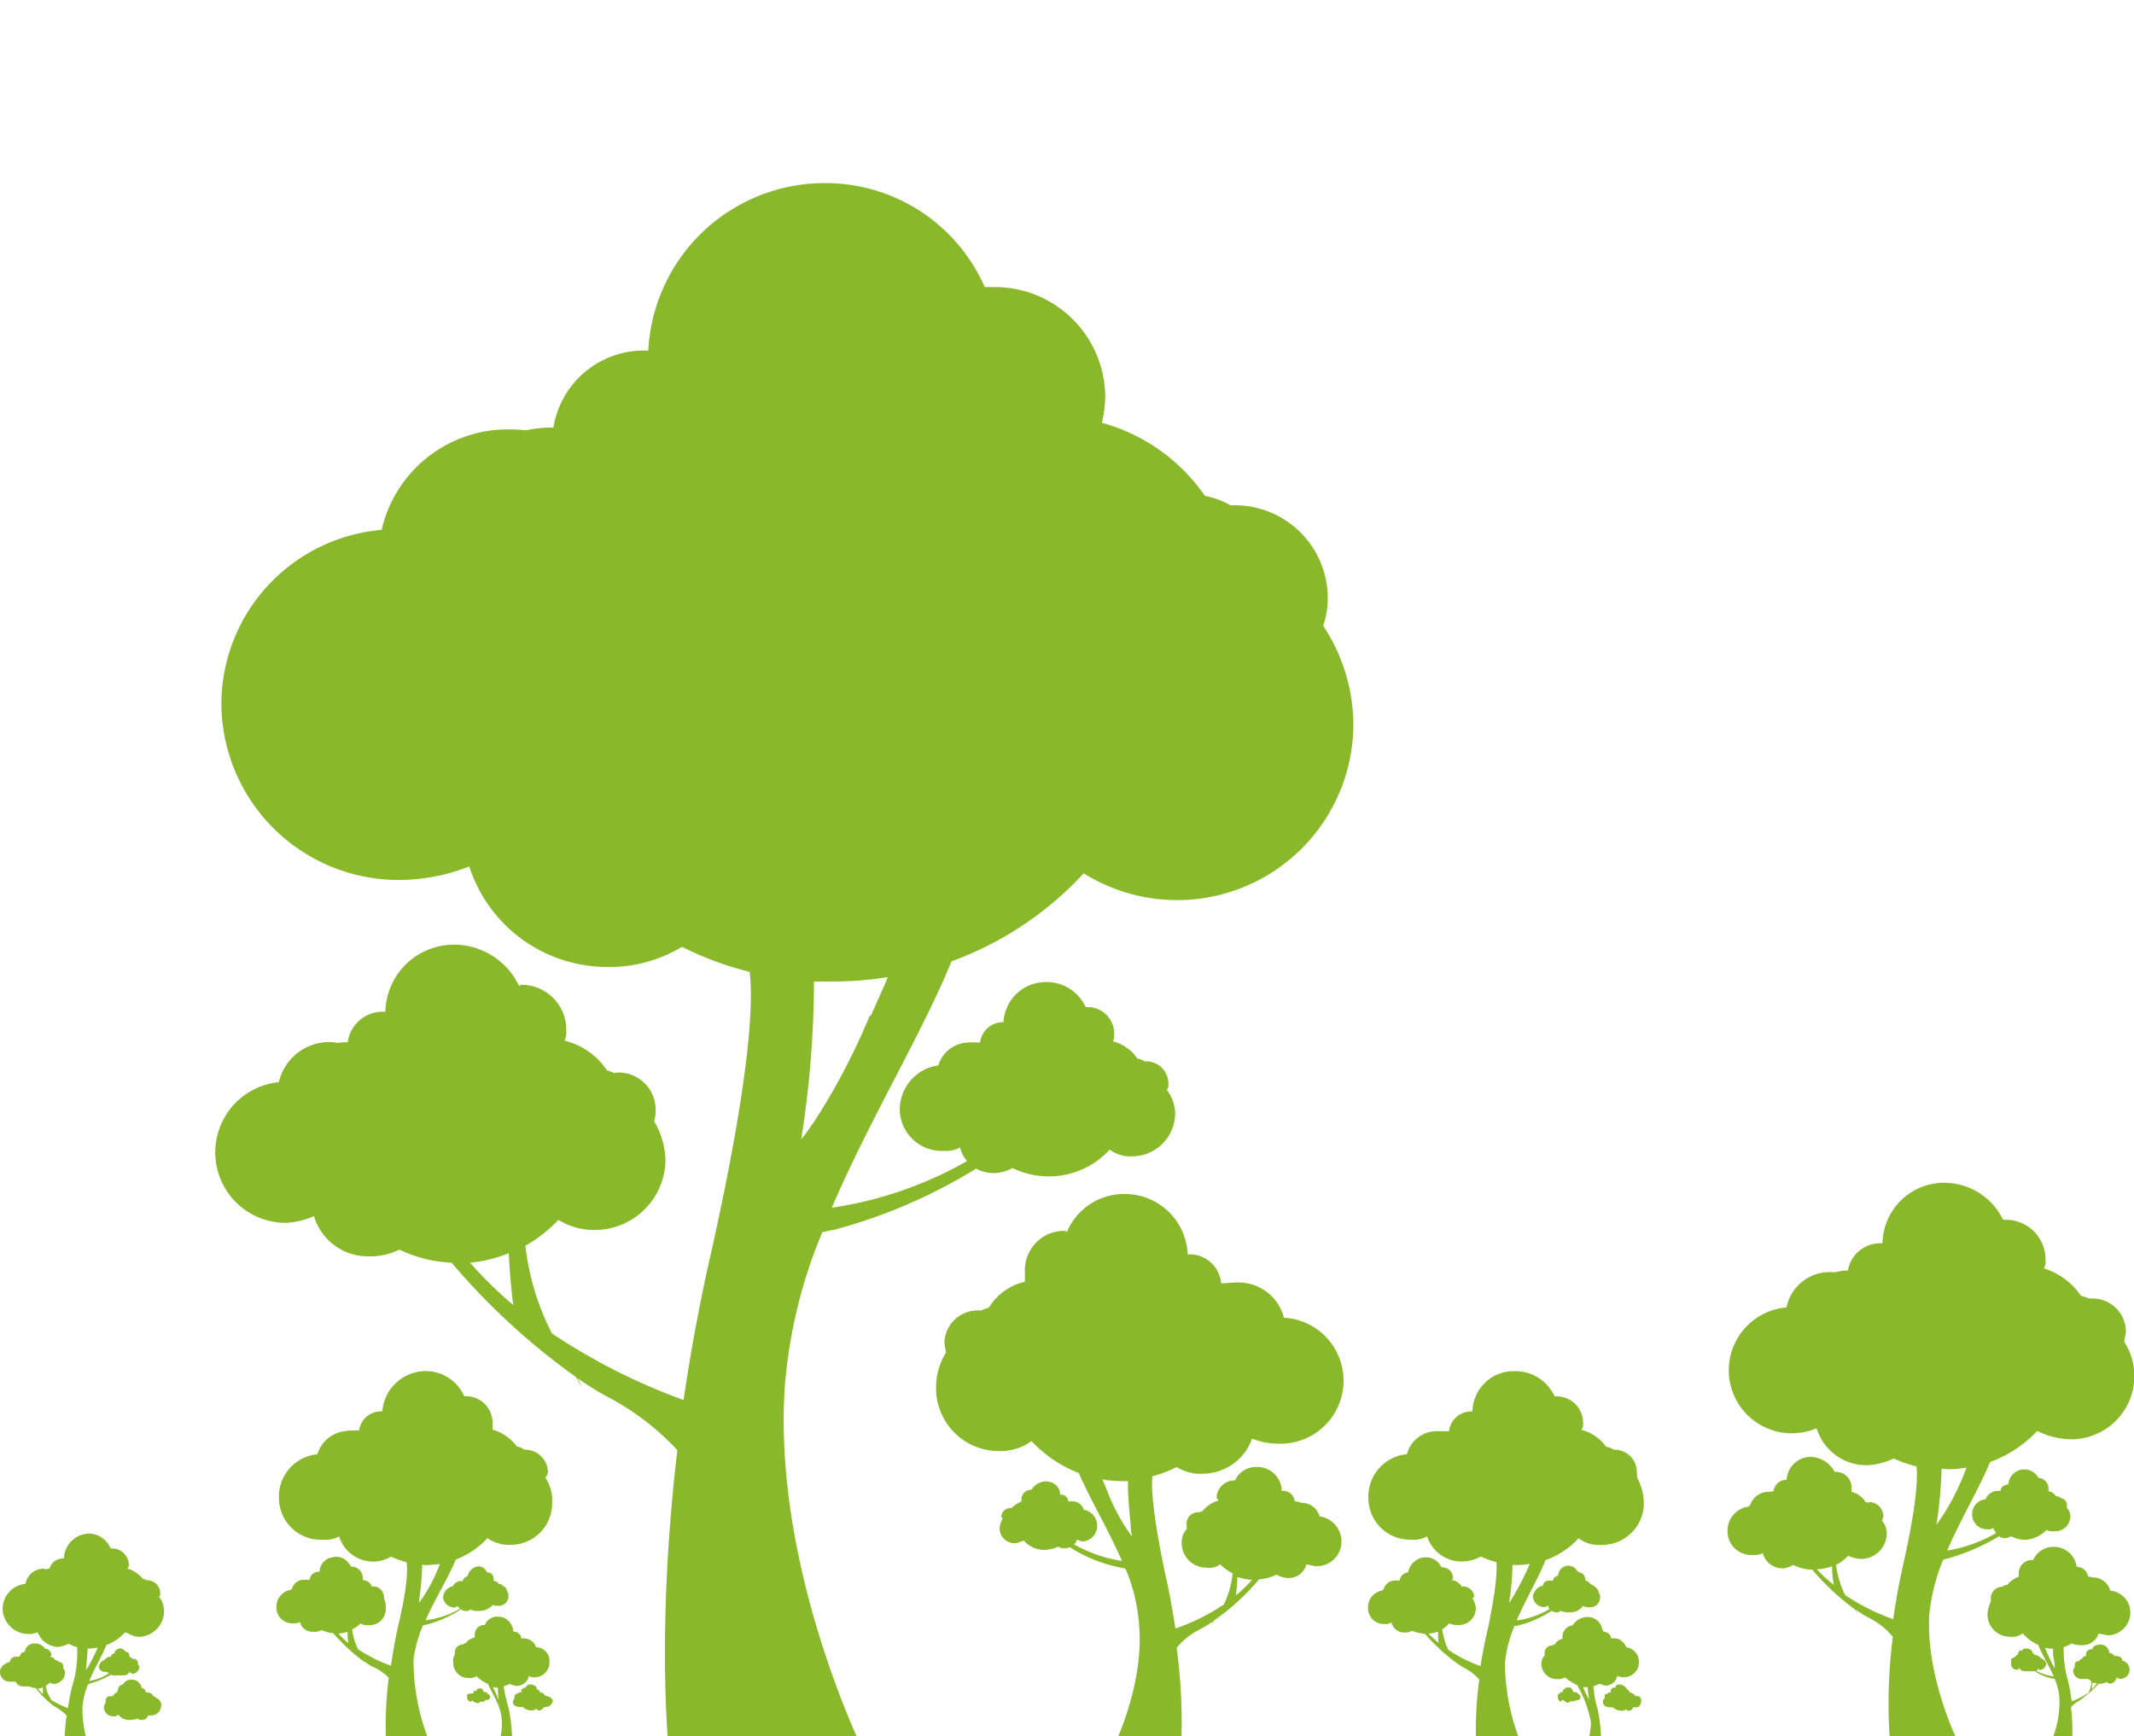 <svg id="Layer_1" data-name="Layer 1" xmlns="http://www.w3.org/2000/svg" viewBox="0 0 186.44 151.7"><defs><style>.cls-1{fill:#89b82b;fill-rule:evenodd;}</style></defs><path class="cls-1" d="M116,52.15a8.12,8.12,0,0,0-8-8c-.17,0-.34,0-.51,0a7.14,7.14,0,0,0-2.22-.82,16.14,16.14,0,0,0-9-6.39,11.06,11.06,0,0,0,.29-2.2,9.65,9.65,0,0,0-9.65-9.66h-.88A15.18,15.18,0,0,0,72,16,15.42,15.42,0,0,0,56.64,30.63h-.29a8,8,0,0,0-8,6.73h-.23a10.31,10.31,0,0,0-2.17.24,14.72,14.72,0,0,0-1.49-.08,11.31,11.31,0,0,0-11.12,8.78,15.31,15.31,0,0,0-14,15.22,15.49,15.49,0,0,0,15.5,15.37A17,17,0,0,0,41,75.71a12.66,12.66,0,0,0,12.14,8.78,12.17,12.17,0,0,0,6.44-1.76,28.52,28.52,0,0,0,5.92,2.19c.33,2.83,0,9.31-3.29,24.17-1.08,4.67-1.88,9.11-2.49,13.24a53.35,53.35,0,0,1-11.5-5.82,22.34,22.34,0,0,1-2.32-7.66,12.14,12.14,0,0,0,2.88-2.26,6,6,0,0,0,3.22.88,6.18,6.18,0,0,0,6.14-6.15,7,7,0,0,0-1-3.36,2.65,2.65,0,0,0,.14-1A3.25,3.25,0,0,0,54,93.71a1.28,1.28,0,0,0-.34.06,2.82,2.82,0,0,0-.63-.24,6.23,6.23,0,0,0-3.71-2.6,1.8,1.8,0,0,0,.15-.88,3.91,3.91,0,0,0-3.8-4c-.15,0-.3,0-.3.15a6.29,6.29,0,0,0-5.7-3.66,6,6,0,0,0-6,5.86h-.29a3.08,3.08,0,0,0-3,2.67l-.21,0a4,4,0,0,0-.7.06,3.45,3.45,0,0,0-.72-.08,4.53,4.53,0,0,0-4.39,3.51,6.16,6.16,0,0,0,.58,12.29,6.74,6.74,0,0,0,2.49-.59,4.93,4.93,0,0,0,4.83,3.52,5.72,5.72,0,0,0,2.63-.59,11.79,11.79,0,0,0,4.56,1.14,59.91,59.91,0,0,0,10.88,10c.66,1.16.53.86.14.09a24,24,0,0,0,3,1.84,22.79,22.79,0,0,1,5.71,4.45c-1.89,15.93-.74,26.31-.74,26.31h17s-7.91-16-6.88-31.78a43.71,43.71,0,0,1,3.28-13.57c.36-.09.72-.17,1.1-.23a46.51,46.51,0,0,0,12.34-5.33,3.19,3.19,0,0,0,1.56.39,3.34,3.34,0,0,0,1.61-.44,7.34,7.34,0,0,0,3.08.73,7.19,7.19,0,0,0,5.42-2.34,3,3,0,0,0,1.91.59,3.78,3.78,0,0,0,3.81-3.81,3.55,3.55,0,0,0-.73-2c.14-.15.14-.29.14-.59a1.94,1.94,0,0,0-1.9-1.9H100a1.74,1.74,0,0,0-.63-.25,3.74,3.74,0,0,0-2.17-1.51c.14-.15.14-.29.14-.58A2.31,2.31,0,0,0,95,88h-.15a3.74,3.74,0,0,0-3.51-2.19,3.7,3.7,0,0,0-3.67,3.51h-.14a2,2,0,0,0-1.9,1.77h0c-.12,0-.24,0-.36,0a4.16,4.16,0,0,0-.66,0,2.81,2.81,0,0,0-2.63,2,3.91,3.91,0,0,0-3.37,3.81,3.66,3.66,0,0,0,3.81,3.66,2.57,2.57,0,0,0,1.46-.3,2.65,2.65,0,0,0,.61,1.19,33.86,33.86,0,0,1-11.82,4.08C76,97.76,80.51,90.4,83.13,84a29.45,29.45,0,0,0,11.55-7.69,15.4,15.4,0,0,0,23.56-13,15.84,15.84,0,0,0-2.64-8.64A7.21,7.21,0,0,0,116,52.15Zm-75,58.19a11.94,11.94,0,0,0,3.45-.84c.1,2.11.3,3.84.39,4.53A36.31,36.31,0,0,1,41.07,110.34Zm35-21.61c-.11.26-.22.52-.34.78a56.34,56.34,0,0,1-4.59,8.59h0c-.09.12-.17.24-.26.35A10.9,10.9,0,0,1,70,99.55a89.92,89.92,0,0,0,1.11-13.08v-.71c.55,0,1.1,0,1.66,0a30.16,30.16,0,0,0,4.79-.38c-.12.3-.24.59-.37.89C76.81,87.11,76.46,87.9,76.1,88.73Z"/><path class="cls-1" d="M115.29,132.5a1.59,1.59,0,0,0-1.6-1.18,1.41,1.41,0,0,0-.58-.14l0,0a1,1,0,0,0-1.13-.9s0-.07,0-.1a2.14,2.14,0,0,0-2.18-2,2,2,0,0,0-1.9,1.18h-.15a1.57,1.57,0,0,0-1.46,1.46c0,.15.15.15.15.3a2.67,2.67,0,0,0-1.38.92,1.83,1.83,0,0,0-.28.1h-.1a1,1,0,0,0-1,1.18v.29a1.67,1.67,0,0,0-.44,1.17,2.16,2.16,0,0,0,2.19,2.2,1.58,1.58,0,0,0,1.17-.29,4.8,4.8,0,0,0,1.09.79,8,8,0,0,1-.77,2.72,18.49,18.49,0,0,1-4.23,2.1c-.22-1.48-.5-3.07-.88-4.74-1.11-5.25-1.23-7.55-1.13-8.56a11.86,11.86,0,0,0,2.12-.81,4,4,0,0,0,2.34.58,4.59,4.59,0,0,0,4.25-3.07,5.9,5.9,0,0,0,2.19.44,5.5,5.5,0,0,0,.59-11,4.09,4.09,0,0,0-4-3.08,7.15,7.15,0,0,0-1,.06c-.11,0-.21,0-.32,0h-.17a2.75,2.75,0,0,0-2.77-2.52h-.15a5.49,5.49,0,0,0-5.56-5.27,5.39,5.39,0,0,0-5,3.36c0-.14-.15-.14-.3-.14a3.43,3.43,0,0,0-3.36,3.51V112a4.94,4.94,0,0,0-3.15,2.27,3,3,0,0,0-.65.23l-.3,0a2.91,2.91,0,0,0-2.93,2.78,5,5,0,0,0,.15.88,5.87,5.87,0,0,0-.88,3.22,5.49,5.49,0,0,0,5.42,5.41,4.65,4.65,0,0,0,2.92-.87,11.2,11.2,0,0,0,4.13,2.79c1,2.31,2.57,4.92,3.77,7.68a12.14,12.14,0,0,1-4.19-1.45.92.92,0,0,0,.27-.4c.15,0,.29.15.44.15a1.34,1.34,0,0,0,1.31-1.35s0-.06,0-.1h0a1.39,1.39,0,0,0-1.17-1.32,1,1,0,0,0-.88-.73.25.25,0,0,0-.11,0,.65.65,0,0,0-.18,0h-.18a.62.62,0,0,0-.56-.59h-.15a1.09,1.09,0,0,0-.62-1,.7.7,0,0,0-.17-.09l-.06,0a1.09,1.09,0,0,0-.3-.07h-.17a1.51,1.51,0,0,0-1.18.73.84.84,0,0,0-.88.88v.14a3,3,0,0,0-.88.59h-.15a.78.78,0,0,0-.73.73.14.14,0,0,0,.14.14,2.22,2.22,0,0,0-.29.88,1.32,1.32,0,0,0,1.32,1.32,1,1,0,0,0,.5-.15.93.93,0,0,0,.3-.09,2.38,2.38,0,0,0,1.85.82,3.59,3.59,0,0,0,1.17-.29c.15.14.3.14.59.14a1,1,0,0,0,.41-.09A12.73,12.73,0,0,0,98.05,137l.28.07a15.35,15.35,0,0,1,1.19,4.9C100,147.56,97,153.26,97,153.26h6.16a48.43,48.43,0,0,0-.36-9.28,6.44,6.44,0,0,1,2.1-1.65,7.87,7.87,0,0,0,1.06-.66c-.13.29-.16.38.11-.08A20.27,20.27,0,0,0,110,138a4.11,4.11,0,0,0,1.52-.41,2.15,2.15,0,0,0,1,.29,1.59,1.59,0,0,0,1.61-1.17c.29,0,.58.14.88.14a2.15,2.15,0,0,0,2.19-2.2A2.21,2.21,0,0,0,115.29,132.5Zm-19-3.24a9.94,9.94,0,0,0,1.73.16c.17,0,.35,0,.52,0,0,1.37.14,2.8.24,3.76,0,.54.1.93.11,1.07a17.32,17.32,0,0,1-2-3.57C96.7,130.17,96.49,129.7,96.31,129.26ZM108,139.38c0-.27.09-.86.11-1.59a4.69,4.69,0,0,0,1.28.25A12,12,0,0,1,108,139.38Z"/><path class="cls-1" d="M143,128.57a1.93,1.93,0,0,0-1.8-1.89,1.2,1.2,0,0,0-.2,0,1.61,1.61,0,0,0-.69-.27,3.71,3.71,0,0,0-2.15-1.47.88.88,0,0,0,.15-.59,2.31,2.31,0,0,0-2.35-2.34h-.14a3.77,3.77,0,0,0-3.52-2.2,3.6,3.6,0,0,0-3.66,3.52h-.15a1.93,1.93,0,0,0-1.89,1.73h-.17a2.22,2.22,0,0,0-.37,0,.72.72,0,0,0-.19,0,3.1,3.1,0,0,0-.54,0,2.68,2.68,0,0,0-2.41,2,3.72,3.72,0,0,0-3.37,3.81,3.63,3.63,0,0,0,3.67,3.66,2.42,2.42,0,0,0,1.46-.29,3.17,3.17,0,0,0,3.08,2.2,3.34,3.34,0,0,0,1.61-.44,6.82,6.82,0,0,0,1.36.49c.08.7,0,2.28-.76,5.91-.27,1.12-.47,2.19-.62,3.18a12.65,12.65,0,0,1-2.81-1.42,5.55,5.55,0,0,1-.53-1.81,1.91,1.91,0,0,0,.59-.51,1.82,1.82,0,0,0,.88.15,1.47,1.47,0,0,0,1.46-1.46,2,2,0,0,0-.29-.88l.15-.15a1,1,0,0,0-.88-.88h0l-.1,0,0,0-.12,0a1.15,1.15,0,0,0-.84-.55l-.05,0h0c.13-.12.13-.14.13-.28a.94.94,0,0,0-.86-.84.42.42,0,0,0-.15,0h0a1.47,1.47,0,0,0-1.46-.87h0a1.22,1.22,0,0,0-.38.07,1.63,1.63,0,0,0-1.08,1.25.77.77,0,0,0-.72.7h0a1.25,1.25,0,0,0-.19,0h-.23a1.06,1.06,0,0,0-1,.79l-.17.1a1.47,1.47,0,0,0-1.18,1.45,1.38,1.38,0,0,0,1.46,1.46.92.92,0,0,0,.59-.14,1.12,1.12,0,0,0,1.17.88.88.88,0,0,0,.59-.15,4.5,4.5,0,0,0,1.17.27,16.76,16.76,0,0,0,2.7,2.51c0,.07,0,.07,0,0,.23.16.44.31.6.4a4.49,4.49,0,0,1,1.44,1.09,32.2,32.2,0,0,0-.24,6.37h4.23a19.15,19.15,0,0,1-1.75-7.77,11.06,11.06,0,0,1,.84-3.3l.19,0a9.53,9.53,0,0,0,2.68-1.08h0l.37-.23a.84.84,0,0,0,.43.13c.15,0,.29,0,.29-.15a1.84,1.84,0,0,0,.88.15h.08a1.32,1.32,0,0,0,1-.48l.1-.09a.49.49,0,0,0,.33.13h.24a.84.84,0,0,0,.88-.87.55.55,0,0,0-.14-.44V139a1.34,1.34,0,0,0-.7-.58.7.7,0,0,0-.18-.2.5.5,0,0,0-.27-.11v-.14a.63.63,0,0,0-.59-.59c0-.05-.08-.07-.11-.11a.89.89,0,0,0-1.67.41.49.49,0,0,0-.21.08.37.37,0,0,0-.23.35h-.26l-.06,0c-.29,0-.56.15-.56.44a1.08,1.08,0,0,0-.88,1,1,1,0,0,0,.88.87.54.54,0,0,0,.44-.15.5.5,0,0,0,.13.32,7.55,7.55,0,0,1-2.87,1c.81-1.9,1.9-3.69,2.51-5.27a7,7,0,0,0,2.89-1.91,2.94,2.94,0,0,0,1.9.58,3.66,3.66,0,0,0,3.81-3.66,4.91,4.91,0,0,0-.58-2.2Zm-18.17,14.17a3,3,0,0,0,.81-.17c0,.44,0,.81.07,1A10.44,10.44,0,0,1,124.81,142.74Zm7.1-3.24a23.64,23.64,0,0,0,.21-2.75l.31,0a7.88,7.88,0,0,0,1.2-.1,24.17,24.17,0,0,1-1.78,3.4S131.88,139.82,131.91,139.5Z"/><path class="cls-1" d="M142.92,148.21l-.14-.12s0,0,0,0a.18.18,0,0,0-.1-.09.29.29,0,0,0-.25-.09h0c-.14-.14-.14-.28-.28-.28a.7.7,0,0,0-.37-.37.38.38,0,0,0-.21-.07h0c-.27,0-.41,0-.42.26l0,0h-.14a.32.32,0,0,0-.29.29v.15h-.06c-.11,0-.2,0-.21.12h0s0,0,0,0h-.11c-.15,0-.15.14-.15.29v.15c-.14,0-.14.15-.14.29,0,.29.29.44.58.44h.29a1.06,1.06,0,0,0,.72.3.52.52,0,0,0,.44-.15.15.15,0,0,0,.15.15c.29,0,.43-.15.43-.3h.29c.29,0,.44-.29.44-.59A.37.37,0,0,0,142.92,148.21Z"/><path class="cls-1" d="M142.08,143.93a1.07,1.07,0,0,0-.44-.56.82.82,0,0,0-.56-.21.91.91,0,0,0-.23,0h-.09a.61.61,0,0,0-.46-.54.44.44,0,0,0-.24-.07,2,2,0,0,0-.09-.26,1.29,1.29,0,0,0-1.26-1,1.55,1.55,0,0,0-1.32.73,1,1,0,0,0-.88.89v.29a.9.9,0,0,0-.65.46.7.7,0,0,0-.23.11l-.09,0h0a.67.67,0,0,0-.59.73v.15a1.11,1.11,0,0,0-.29.74,1.35,1.35,0,0,0,1.46,1.32.88.88,0,0,0,.59-.15,5.53,5.53,0,0,0,1.09.69A10.3,10.3,0,0,1,139,150.5a7.46,7.46,0,0,1-.59,2.64h1.46a15.11,15.11,0,0,0-.29-3.81,7.5,7.5,0,0,1-.36-2,2.78,2.78,0,0,0,.49-.19c.14,0,.44.15.58.15a1.05,1.05,0,0,0,1-.82l0-.06a.88.88,0,0,0,.58.14,1.31,1.31,0,0,0,1.32-1.32A1.29,1.29,0,0,0,142.08,143.93Zm-3.25,4.58a10.37,10.37,0,0,1-.52-1.09c.09,0,.17,0,.25,0l.15,0C138.74,147.86,138.8,148.32,138.83,148.51Z"/><path class="cls-1" d="M137.84,148c0-.14-.15-.14-.29-.14s-.15-.14-.15-.14c-.14-.28-.15-.28-.43-.28h0c-.14,0-.14,0-.29.14s-.14,0-.14.14h0v.14h-.15a.13.13,0,0,0-.14.13h0a.15.15,0,0,0-.15.15h0v.13h0s0,0,0,0c0,.26.14.4.28.4l.13-.13h0s0,0,.05,0,.25.24.38.24a.42.42,0,0,0,.27-.13h.19a.26.26,0,0,0,.14,0,.14.14,0,0,0,.1-.08l0,0h.15a.31.31,0,0,0,.29-.29h0A.32.32,0,0,0,137.84,148Z"/><path class="cls-1" d="M168.55,141.12a16.88,16.88,0,0,1,1.22-4.84l.42-.11a18.39,18.39,0,0,0,4.45-1.93,1,1,0,0,0,.52.16c.29,0,.44-.15.59-.15a2.69,2.69,0,0,0,1.17.3,2.9,2.9,0,0,0,1.9-.88.71.71,0,0,0,.43.13s.07,0,.12,0a.45.45,0,0,0,.11,0h.08a1.32,1.32,0,0,0,1.32-1.31,1.09,1.09,0,0,0-.3-.73v-.29a.62.62,0,0,0-.49-.56.77.77,0,0,0-.48-.18.88.88,0,0,0-.64-.43V130a.94.94,0,0,0-.88-.87,1.4,1.4,0,0,0-2.63.57h0a.54.54,0,0,0-.21.05.61.61,0,0,0-.48.52h0l-.14,0h-.16a.88.88,0,0,0-.4.11,1.09,1.09,0,0,0-.6.63,1.28,1.28,0,0,0-1.17,1.31,1.3,1.3,0,0,0,1.32,1.31h0l.09,0s.05,0,.08,0a.57.57,0,0,0,.35-.12h0a1,1,0,0,0,.15.29,1.3,1.3,0,0,0,.1.15,12.15,12.15,0,0,1-4.27,1.53c1.21-2.82,2.82-5.45,3.74-7.73a10.54,10.54,0,0,0,4.12-2.72,6.78,6.78,0,0,0,3.07.73,5.52,5.52,0,0,0,4.54-8.51c0-.29.14-.58.14-1a2.91,2.91,0,0,0-2.92-2.79h-.16l-.15,0a3.29,3.29,0,0,0-.69-.23,6.1,6.1,0,0,0-3.24-2.4,1.14,1.14,0,0,0,.14-.73,3.47,3.47,0,0,0-3.51-3.52H175a5.71,5.71,0,0,0-5.12-3.23,5.37,5.37,0,0,0-5.41,5.28h-.15a2.88,2.88,0,0,0-2.88,2.39c-.07,0-.14,0-.21,0a3,3,0,0,0-.85.14h-.3a3.84,3.84,0,0,0-4,3.08,5.51,5.51,0,0,0,.44,11,5.71,5.71,0,0,0,2.19-.44,4.57,4.57,0,0,0,4.39,3.23,6,6,0,0,0,2.34-.59,11.4,11.4,0,0,0,2,.69c.11,1.07,0,3.43-1.18,8.64-.37,1.66-.65,3.24-.86,4.71a18.63,18.63,0,0,1-4.2-2.11,8.2,8.2,0,0,1-.79-2.64,3.19,3.19,0,0,0,1.05-.8,2.93,2.93,0,0,0,1.18.29,2.26,2.26,0,0,0,2.2-2.2,1.7,1.7,0,0,0-.44-1.17.53.53,0,0,0,.14-.43,1.25,1.25,0,0,0-1.17-1.17.2.2,0,0,0-.13.06.77.77,0,0,0-.26-.07,1.87,1.87,0,0,0-1.22-.87v-.44a1.36,1.36,0,0,0-1.47-1.32,2.48,2.48,0,0,0-2-1.31,2.12,2.12,0,0,0-2.2,2,1.13,1.13,0,0,0-1.14,1H155a1.54,1.54,0,0,0-.31.05l-.09,0a.66.66,0,0,0-.15,0h0a1.7,1.7,0,0,0-1.56,1.2,1.32,1.32,0,0,0-.2.12l-.08,0a2.12,2.12,0,0,0-1.68,2,2.08,2.08,0,0,0,2.2,2.2,1.8,1.8,0,0,0,.88-.15,1.78,1.78,0,0,0,1.77,1.32,2.1,2.1,0,0,0,.88-.3,4.09,4.09,0,0,0,1.68.42,21.75,21.75,0,0,0,3.76,3.5c.27.47.21.34.06,0a8.62,8.62,0,0,0,1.09.69,6.38,6.38,0,0,1,2.12,1.67,45.68,45.68,0,0,0-.24,9.32h6S168.26,146.69,168.55,141.12Zm-9.78-4a4.29,4.29,0,0,0,1.29-.26c0,.77.12,1.38.15,1.62A12.87,12.87,0,0,1,158.77,137.17Zm11.43-8.74a10.46,10.46,0,0,0,1.6-.14,20.58,20.58,0,0,1-2.62,5,39.29,39.29,0,0,0,.45-4.91Z"/><path class="cls-1" d="M182.14,148.39Z"/><path class="cls-1" d="M185.42,145.1h0s0,0,0,0c0-.27-.28-.41-.56-.41h-.06l-.1,0h0c0-.13-.28-.26-.42-.27h0a.79.79,0,0,0-.66-.72h-.09c-.42,0-.7.14-.72.41h0l-.08,0h-.07a.47.47,0,0,0-.41.34.26.26,0,0,0,0,.1v.14h0a.47.47,0,0,0-.38.27h0a.26.26,0,0,0-.22.18c-.25,0-.38.14-.38.28v.14c0,.15-.15.3-.15.44a.75.75,0,0,0,.62.7.93.93,0,0,0,.24,0h.46a1.62,1.62,0,0,0,.28.2,3,3,0,0,1-.24,1,7.23,7.23,0,0,1-1.48.76c-.07-.53-.16-1.09-.3-1.69a9.8,9.8,0,0,1-.4-3.06,2.55,2.55,0,0,0,.69-.31,1.84,1.84,0,0,0,.88.15,1.46,1.46,0,0,0,1.47-1c.29,0,.59.14.88.14a2,2,0,0,0,1.9-2,1.91,1.91,0,0,0-1.75-1.9,1.59,1.59,0,0,0-1.47-1.16.21.21,0,0,0-.11,0,1.15,1.15,0,0,0-.36-.07h0a1,1,0,0,0-1-.85,2,2,0,0,0-2.05-1.75,1.93,1.93,0,0,0-1.75,1.15h0l-.09,0h0a1.15,1.15,0,0,0-1.17,1.17v.29a2.26,2.26,0,0,0-1,.71h0a.86.86,0,0,0-.44.17h0a1,1,0,0,0-1,1v.3a2.79,2.79,0,0,0-.29,1.16,1.94,1.94,0,0,0,1.91,1.9,1.58,1.58,0,0,0,1.17-.29,3.65,3.65,0,0,0,1.35,1c.31.82.92,1.76,1.36,2.76a4.16,4.16,0,0,1-1.52-.49.26.26,0,0,0,.12-.2l.15.14a.63.63,0,0,0,.59-.58.67.67,0,0,0-.44-.44c-.15-.14-.3-.29-.44-.29h-.15c0-.14,0-.14-.15-.14,0-.3-.29-.44-.59-.44h0c-.14,0-.28,0-.42.29v-.15c-.13,0-.26.14-.28.4,0,0,0,0,0,0h0c-.1,0-.15.08-.21.17a.28.28,0,0,0-.19.13c-.1,0-.19,0-.19.14v.43a.47.47,0,0,0,.44.44h0c.15,0,.15,0,.29-.14h0c.14.27.29.28.57.28h.63l.16,0h0a3.73,3.73,0,0,0,1.71.66h0a5.09,5.09,0,0,1,.42,1.87,8.75,8.75,0,0,1-.87,3.93H181a15.59,15.59,0,0,0-.07-3.32,2.94,2.94,0,0,1,.76-.59,10.66,10.66,0,0,0,1.67-1.46,1.26,1.26,0,0,0,.69-.15h0a.48.48,0,0,0,.29.15.64.64,0,0,0,.58-.56s0,0,0,0a.55.55,0,0,0,.29.14h0a.81.81,0,0,0,.84-.73A.82.82,0,0,0,185.42,145.1Zm-5.9.66a3.71,3.71,0,0,1-.27-.47c-.19-.39-.4-.86-.58-1.3a4,4,0,0,0,.59.07l.11,0v.61A4.35,4.35,0,0,1,179.52,145.76Zm-.88-1.78h0Zm4.13,3.63c0-.12,0-.32,0-.56a1.25,1.25,0,0,0,.19,0,.75.75,0,0,0,.26,0A5.65,5.65,0,0,1,182.77,147.61Z"/><path class="cls-1" d="M47.87,128.57a2,2,0,0,0-2-1.9h-.07a1.46,1.46,0,0,0-.66-.29,3.91,3.91,0,0,0-2.11-1.46v-.59A2.31,2.31,0,0,0,40.71,122h-.15a3.69,3.69,0,0,0-3.36-2.2,3.83,3.83,0,0,0-3.8,3.52h-.15A1.93,1.93,0,0,0,31.37,125h0a2.49,2.49,0,0,0-.47,0h0a1.23,1.23,0,0,0-.25,0,3.1,3.1,0,0,0-.62.07,2.83,2.83,0,0,0-2.3,2,3.71,3.71,0,0,0-3.36,3.81,3.66,3.66,0,0,0,3.8,3.66,2.65,2.65,0,0,0,1.46-.29,3.12,3.12,0,0,0,2.92,2.2,3,3,0,0,0,1.61-.44,7.24,7.24,0,0,0,1.36.49c.11.69.06,2.28-.81,5.91-.23,1.1-.41,2.15-.55,3.14a13.85,13.85,0,0,1-2.89-1.45,5.56,5.56,0,0,1-.5-1.72,3.09,3.09,0,0,0,.73-.53,1.08,1.08,0,0,0,.73.15,1.39,1.39,0,0,0,1.47-1.46,1.8,1.8,0,0,0-.15-.88v-.15a1,1,0,0,0-.73-.88h0l-.08,0a.1.1,0,0,0-.08,0,.53.53,0,0,0-.17,0,.87.87,0,0,0-.8-.57v-.3a1,1,0,0,0-.88-.87h-.12a2.07,2.07,0,0,0-.19-.25,1.35,1.35,0,0,0-1-.61h-.16a1.27,1.27,0,0,0-.34.05,1.3,1.3,0,0,0-1.08,1.26h-.14a.77.77,0,0,0-.73.7l-.13,0H26.5a1.05,1.05,0,0,0-1,.82s-.06,0-.09.06a1.47,1.47,0,0,0-1.26,1.46,1.38,1.38,0,0,0,1.47,1.46c.29,0,.44,0,.58-.14a1.12,1.12,0,0,0,1.17.88,1.32,1.32,0,0,0,.74-.15,2.73,2.73,0,0,0,1,.27,16.45,16.45,0,0,0,2.68,2.48c.06.11.08.11.06,0a4.54,4.54,0,0,0,.62.42,4.26,4.26,0,0,1,1.49,1,34.1,34.1,0,0,0-.19,6.46h4.12a19.08,19.08,0,0,1-1.76-7.77,1.1,1.1,0,0,1,0-.18c0-.4.12-.82.21-1.25a12.28,12.28,0,0,1,.61-1.83,2.09,2.09,0,0,1,.34-.08,10.25,10.25,0,0,0,3-1.34.64.64,0,0,0,.37.16.53.53,0,0,0,.44-.15h0a1.13,1.13,0,0,0,.7.14h0a1.61,1.61,0,0,0,1.26-.53.81.81,0,0,0,.41.08h.08a.84.84,0,0,0,.87-.87h0a.55.55,0,0,0-.14-.42s0,0,0,0V139h0a.38.38,0,0,0-.08-.23.29.29,0,0,0-.11-.11.37.37,0,0,0-.14-.07.39.39,0,0,0-.36-.18h0a.53.53,0,0,0-.46-.27v-.14c0-.29-.14-.58-.43-.58h0l-.08,0-.11-.1a.85.85,0,0,0-.65-.46,1.06,1.06,0,0,0-1,.86h0a.29.29,0,0,0-.15.06.49.49,0,0,0-.23.24.27.27,0,0,0-.05.13h-.15l-.12,0h0a.59.59,0,0,0-.2.06.74.74,0,0,0-.38.38,1.08,1.08,0,0,0-.87,1,1,1,0,0,0,1,.87.43.43,0,0,0,.28-.14s0,0,0,0a1.15,1.15,0,0,0,.19.26,8.08,8.08,0,0,1-3,1c.84-1.92,2-3.72,2.64-5.31a7.17,7.17,0,0,0,2.76-1.87,3.32,3.32,0,0,0,2,.58,3.62,3.62,0,0,0,3.66-3.66,3.54,3.54,0,0,0-.59-2.2C47.72,129,47.87,128.86,47.87,128.57Zm-18.3,14.17a3.81,3.81,0,0,0,.79-.16c0,.4.05.75.07,1A9.94,9.94,0,0,1,29.57,142.74Zm7.78-6a7.74,7.74,0,0,0,1.08-.09,13.55,13.55,0,0,1-1.82,3.4s0-.1,0-.19a27.13,27.13,0,0,0,.28-3.15C37.05,136.75,37.2,136.77,37.35,136.77Z"/><path class="cls-1" d="M44,147.35a4.17,4.17,0,0,0,.47-.19c.29,0,.43.15.58.15a1.12,1.12,0,0,0,1.17-.88h0a.54.54,0,0,0,.42.13A1.3,1.3,0,0,0,48,145.25a1.19,1.19,0,0,0-1.17-1.32,1,1,0,0,0-.55-.64,1,1,0,0,0-.46-.13.66.66,0,0,0-.21,0h-.09a.53.53,0,0,0,0-.17h0a.26.26,0,0,0-.08-.13.69.69,0,0,0-.6-.3,1.11,1.11,0,0,0-.15-.56,1.29,1.29,0,0,0-1.16-.74,1.15,1.15,0,0,0-1.17.73h-.15a.83.83,0,0,0-.73.89v0s0,0,0,.07v.14a.46.46,0,0,0-.25.08,1,1,0,0,0-.53.4.69.69,0,0,0-.3.14l-.12,0a.68.68,0,0,0-.54.7v.15a1.16,1.16,0,0,0-.14.74,1.31,1.31,0,0,0,1.31,1.32,1.29,1.29,0,0,0,.73-.15,3.2,3.2,0,0,0,1,.67c.34.85,1.2,2,1.2,3.26a5,5,0,0,1-.59,2.64h1.47a14.56,14.56,0,0,0-.29-3.81A15.42,15.42,0,0,1,44,147.35Zm-1,.05a2,2,0,0,0,.43.06l.07,0c0,.57.06,1.15.06,1.15h0C43.49,148.33,43.28,147.81,43.05,147.4Z"/><path class="cls-1" d="M47.68,148.18l-.11-.07a.31.31,0,0,0-.22-.21l0,0h-.16a.31.31,0,0,0-.29-.28c0-.3-.29-.44-.58-.44h0a.37.37,0,0,0-.34.2.43.43,0,0,0-.1.09l0,0c-.15,0-.35.15-.35.27l.1.11v0c-.08,0-.12,0-.16,0a.41.41,0,0,0-.24.13h0a.3.3,0,0,0-.29.29v.18a.38.38,0,0,0-.13.26c0,.28.27.42.55.44h.31a1.07,1.07,0,0,0,.73.3h0a.54.54,0,0,0,.44-.15c.14.15.14.15.29.15s.29-.15.44-.3h.15a.63.63,0,0,0,.58-.59C48.18,148.35,47.94,148.21,47.68,148.18Z"/><path class="cls-1" d="M42.58,148c0-.14-.15-.14-.15-.14h-.12s0,0,0,0,0-.08-.11-.09,0,0,0,0c0-.22-.13-.24-.25-.24h0c-.14,0-.29,0-.29.14s-.29,0-.29.14h0v.14h-.11L41,148h0c-.1,0-.19,0-.19.14v.14h0s0,0,0,0c0,.26.15.4.28.4a.14.14,0,0,0,.15-.13h0a.72.72,0,0,0,.56.27l.13-.13h.2c.13,0,.25,0,.25-.14h.15a.3.3,0,0,0,.29-.29h0A.31.31,0,0,0,42.58,148Z"/><path class="cls-1" d="M14,139.24a1.14,1.14,0,0,0-1.17-1.16h0a1,1,0,0,0-.35-.12,2.77,2.77,0,0,0-1.37-.91.43.43,0,0,0,.15-.29,1.47,1.47,0,0,0-1.46-1.46H9.66A2.07,2.07,0,0,0,7.77,134a2.25,2.25,0,0,0-2.19,2.18H5.44a1.21,1.21,0,0,0-1.12.89l-.06,0a1.22,1.22,0,0,0-.26.06.35.35,0,0,0-.17-.06,1.59,1.59,0,0,0-1.6,1.32,2.21,2.21,0,0,0-2,2.19,2.25,2.25,0,0,0,2.18,2.19,1.82,1.82,0,0,0,.88-.15A2,2,0,0,0,5,143.91a2.62,2.62,0,0,0,1-.29,2.49,2.49,0,0,0,.74.3,10.07,10.07,0,0,1-.45,3.49c-.16.65-.27,1.27-.36,1.85a9.62,9.62,0,0,1-1.51-.76l0-.08A2.74,2.74,0,0,1,4,147.3a2.24,2.24,0,0,0,.37-.28h0a1.15,1.15,0,0,0,.23.11h0a.38.38,0,0,0,.16,0,.62.62,0,0,0,.31-.08,1,1,0,0,0,.61-.82.54.54,0,0,0-.15-.44v-.14a.38.38,0,0,0-.39-.43.43.43,0,0,0-.31-.17.55.55,0,0,0-.48-.28l.15-.15a.63.63,0,0,0-.59-.58,1,1,0,0,0-.89-.44H3a.82.82,0,0,0-.83.73.46.46,0,0,0-.44.42l-.13,0H1.47c-.29,0-.59.14-.59.44-.44.14-.88.44-.88.88a.84.84,0,0,0,.88.87H1l.09,0h.28a.65.65,0,0,0,.56.41.59.59,0,0,0,.17,0,.66.66,0,0,0,.21,0h.08c.29,0,.44.15.73.15A9,9,0,0,0,4.61,149c.06.09.08.13,0,0l.36.22a4.66,4.66,0,0,1,.85.67,17.52,17.52,0,0,0-.13,3.82H8.2a10.45,10.45,0,0,1-1-4.54,6.86,6.86,0,0,1,.49-2l.12-.05a8.79,8.79,0,0,0,1.73-.7c-.21.22,0,0,0,0l.15-.09c.05,0,.1.06.14.06h.75c.28,0,.57,0,.72-.28h0c.13,0,.14.14.28.14a.63.63,0,0,0,.59-.59c0-.12-.09-.15-.12-.24v-.2s0-.06-.07-.08a.3.3,0,0,0-.25-.21V145a.25.25,0,0,0-.14-.06.47.47,0,0,0-.12-.09.3.3,0,0,0-.17-.08v-.14a.32.32,0,0,0-.3-.3c-.14-.14-.29-.29-.44-.29h0a.53.53,0,0,0-.57.39s0,0,0,.05a.32.32,0,0,0-.3.29H9.52a.3.3,0,0,0-.17.08,1.27,1.27,0,0,0-.26.22.64.64,0,0,0-.44.58c0,.28.27.43.55.44h.17l.13.13a4.24,4.24,0,0,1-1.71.66c.49-1.15,1.14-2.21,1.5-3.14a4.07,4.07,0,0,0,1.64-1.12l.29.11a1.76,1.76,0,0,0,.92.29,2.24,2.24,0,0,0,2.19-2.19,2,2,0,0,0-.44-1.32C14,139.39,14,139.39,14,139.24ZM3.3,147.55a1.49,1.49,0,0,0,.45-.11c0,.25,0,.46,0,.58A4.64,4.64,0,0,1,3.3,147.55Zm4.22-1.67c0-.25.11-1.06.13-1.83h.12a4,4,0,0,0,.77-.09c-.23.53-.54,1.16-.79,1.61A2,2,0,0,1,7.52,145.88Z"/><path class="cls-1" d="M13.64,148.36a.46.46,0,0,0-.26-.16.64.64,0,0,0-.13-.18.42.42,0,0,0-.33-.13h-.06l-.11,0h0a.47.47,0,0,0-.38-.41h0a.58.58,0,0,0-.09-.26.88.88,0,0,0-.7-.46h-.12a.8.8,0,0,0-.73.44c-.29,0-.44.29-.44.58-.14.14-.41.28-.43.43H9.67a.39.39,0,0,0-.44.44v.15a.64.64,0,0,0-.15.44.82.82,0,0,0,.88.73h0a.48.48,0,0,0,.34-.12h.06a1.15,1.15,0,0,0,1,.43h0a1.34,1.34,0,0,0,.7-.14c0,.13.15.14.29.14h.06c.25,0,.49-.15.51-.39l0,0h.29a.88.88,0,0,0,.86-.74A.67.67,0,0,0,13.64,148.36Z"/></svg>